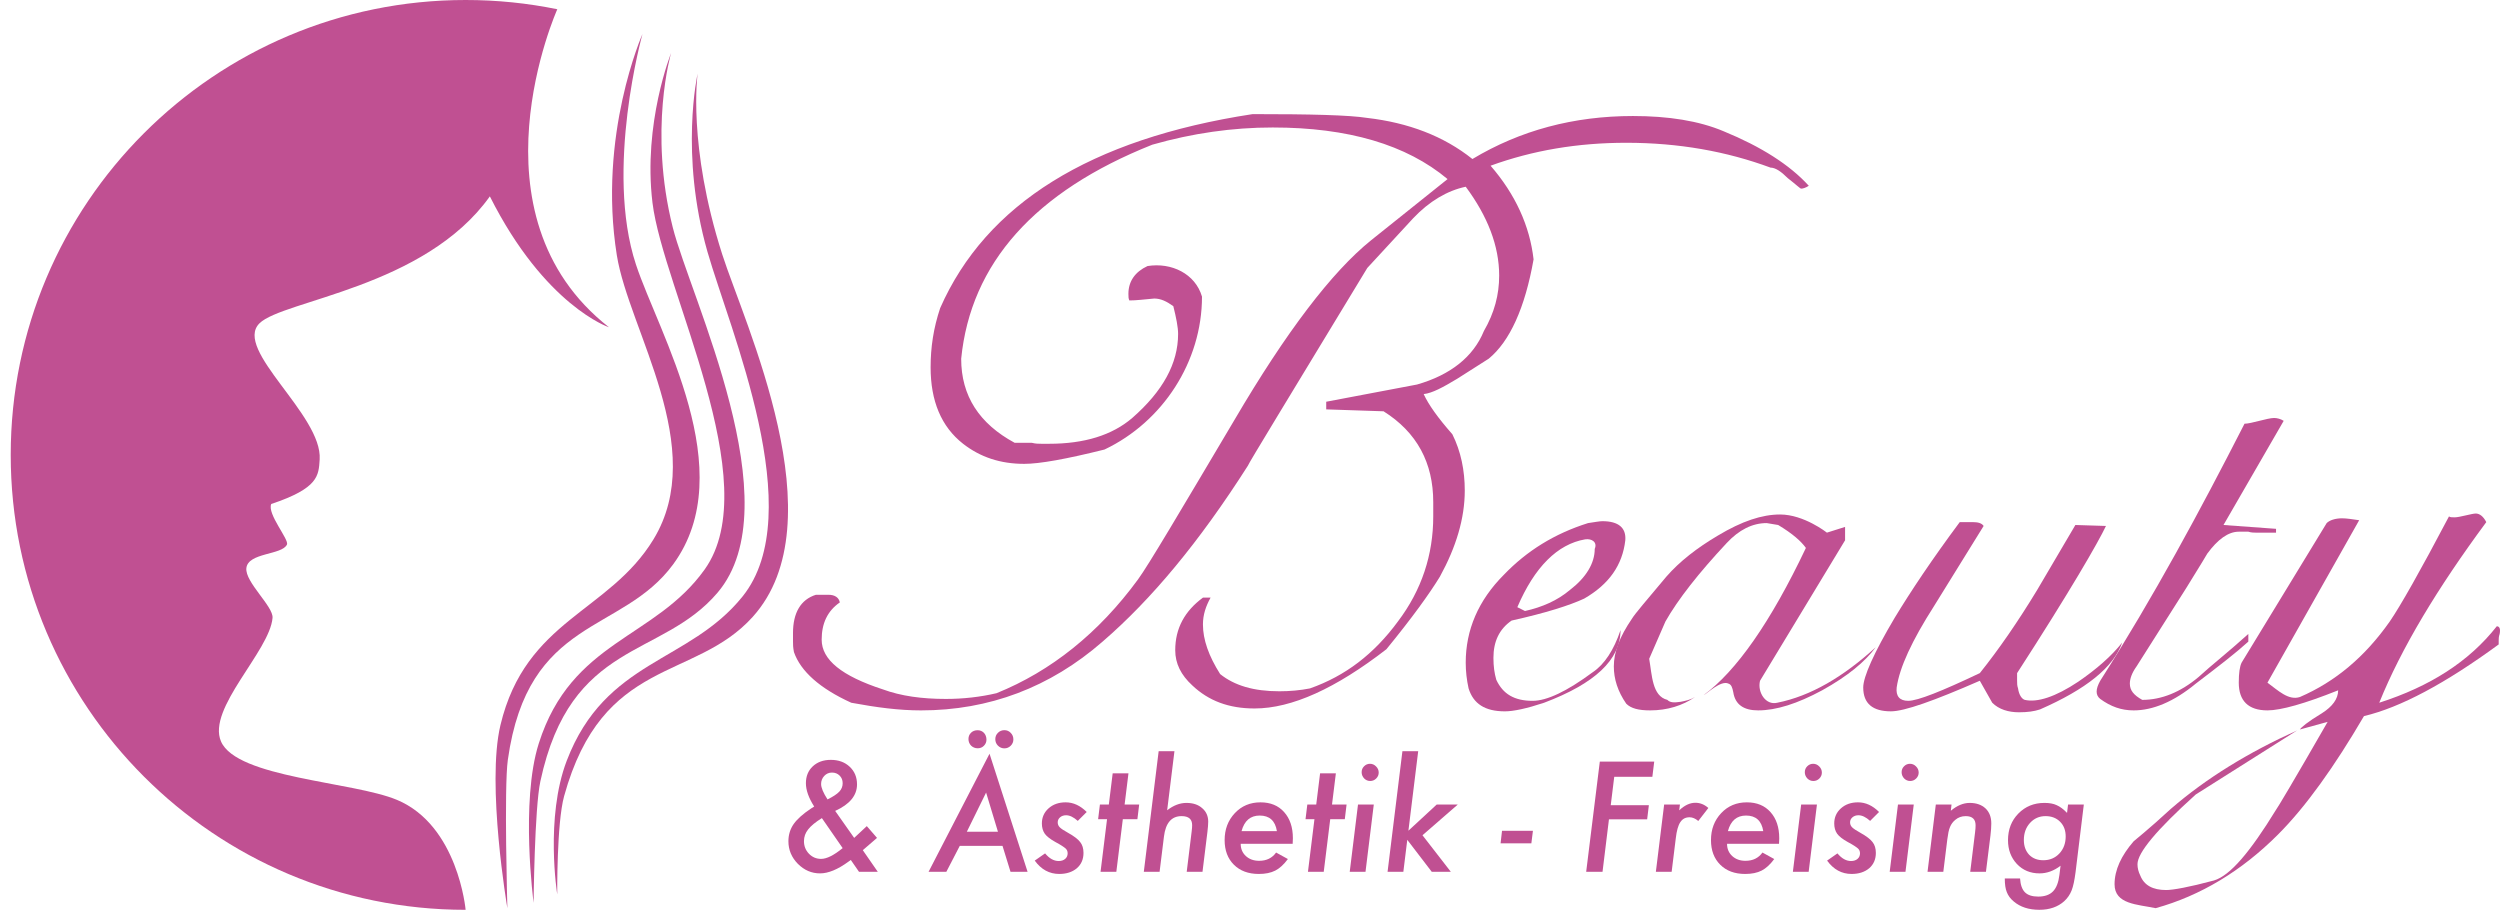 <?xml version="1.0" encoding="utf-8"?>
<!-- Generator: Adobe Illustrator 16.0.0, SVG Export Plug-In . SVG Version: 6.00 Build 0)  -->
<!DOCTYPE svg PUBLIC "-//W3C//DTD SVG 1.1//EN" "http://www.w3.org/Graphics/SVG/1.1/DTD/svg11.dtd">
<svg version="1.1" id="Ebene_1" xmlns="http://www.w3.org/2000/svg" xmlns:xlink="http://www.w3.org/1999/xlink" x="0px" y="0px"
	 width="636.572px" height="231.667px" viewBox="0 0 636.572 231.667" enable-background="new 0 0 636.572 231.667"
	 xml:space="preserve">
<g>
	<path fill="#C05092" d="M348.155,30.028c10.463,1.217,19.465,4.623,26.766,10.463c12.164-7.3,25.791-10.949,40.877-10.949
		c9.004,0,16.789,1.216,23.115,3.893c9.488,3.893,16.789,8.516,21.656,13.869c-0.73,0.486-1.461,0.73-1.947,0.73
		c-0.244,0-1.217-0.974-3.408-2.677c-1.701-1.703-3.162-2.676-4.379-2.676c-11.193-4.137-23.357-6.327-36.74-6.327
		c-12.41,0-23.846,1.947-34.553,5.84c6.328,7.3,9.977,15.329,10.951,23.845c-2.191,12.409-6.084,20.925-11.436,25.305l-8.031,5.11
		c-3.648,2.19-6.326,3.649-8.516,3.893c1.217,2.676,3.65,6.083,7.299,10.219c2.191,4.38,3.164,9.246,3.164,14.355
		c0,7.057-2.189,14.355-6.326,21.898c-2.678,4.381-7.057,10.463-13.627,18.494c-12.895,9.975-24.087,15.084-33.576,15.084
		c-6.569,0-11.68-1.947-15.816-5.84c-2.92-2.676-4.379-5.596-4.379-9.002c0-5.596,2.433-9.977,7.055-13.383h1.947
		c-1.216,2.189-1.947,4.379-1.947,6.812c0,3.893,1.461,8.029,4.381,12.652c3.649,2.92,8.516,4.381,15.085,4.381
		c2.678,0,5.354-0.244,7.786-0.73c9.002-3.162,16.303-8.758,22.385-17.033c6.084-8.028,9.004-17.031,9.004-26.764v-3.65
		c0-9.977-4.137-17.762-12.652-23.115l-14.6-0.486v-1.947l23.115-4.38c8.518-2.433,14.355-7.056,17.033-13.625
		c2.676-4.623,3.893-9.246,3.893-14.113c0-7.542-2.92-15.085-8.516-22.628c-4.625,0.973-9.248,3.65-13.385,8.03l-11.678,12.652
		c-20.195,33.334-30.172,49.636-30.414,50.367c-12.41,19.466-24.575,34.064-36.984,44.771c-13.384,11.68-28.955,17.52-46.231,17.52
		c-5.596,0-11.192-0.73-17.762-1.947c-8.029-3.65-12.896-8.029-14.599-12.896c-0.243-1.217-0.243-1.947-0.243-2.676v-2.191
		c0-5.109,1.947-8.516,5.84-9.732h3.163c1.703,0,2.676,0.73,2.92,1.947c-3.164,2.189-4.623,5.354-4.623,9.488
		c0,5.111,5.109,9.248,15.572,12.652c4.623,1.705,9.976,2.436,16.06,2.436c4.379,0,8.76-0.488,12.895-1.461
		c13.87-5.596,26.036-15.33,36.012-28.955c2.678-3.65,10.706-17.275,24.575-40.634c13.141-22.385,24.819-37.714,34.794-45.744
		L368.592,45.6c-10.463-8.759-25.305-13.139-44.526-13.139c-10.218,0-20.438,1.459-30.657,4.379
		c-29.93,11.923-46.231,30.171-48.664,54.503c0,9.489,4.623,16.546,13.626,21.412h4.38c0.973,0.243,1.702,0.243,2.434,0.243h1.946
		c9.002,0,16.059-2.19,21.169-6.569c7.786-6.813,11.679-13.869,11.679-21.412c0-1.703-0.487-4.137-1.217-7.056
		c-1.703-1.217-3.164-1.947-4.866-1.947c-2.677,0.243-4.623,0.487-6.325,0.487c-0.244-0.487-0.244-0.973-0.244-1.704
		c0-3.163,1.703-5.596,4.866-7.056c6.083-0.973,12.165,1.947,13.87,7.787c0,16.545-9.977,31.875-24.819,38.931
		c-9.733,2.433-16.546,3.65-20.439,3.65c-6.082,0-11.191-1.703-15.572-5.11c-5.596-4.38-8.272-10.949-8.272-19.465
		c0-5.11,0.729-9.976,2.433-15.086c11.68-26.521,38.202-43.067,79.565-49.394C333.799,29.055,343.532,29.298,348.155,30.028z"/>
	<path fill="#C05092" d="M408.01,132.709c4.139,0,6.084,1.703,5.84,4.865c-0.729,6.326-4.137,11.193-10.461,14.843
		c-3.652,1.704-9.734,3.649-18.492,5.597c-3.164,2.189-4.625,5.354-4.625,9.49c0,2.188,0.244,3.893,0.73,5.596
		c1.703,3.648,4.623,5.352,9.246,5.352c3.648,0,8.76-2.432,15.328-7.299c2.92-1.945,5.354-5.596,7.057-10.705
		c0,7.543-6.568,13.625-19.465,18.492c-4.379,1.459-7.787,2.189-9.977,2.189c-5.109,0-8.029-1.945-9.246-5.84
		c-0.486-2.189-0.729-4.379-0.729-6.57c0-8.271,3.162-15.814,9.732-22.385c5.84-6.082,12.895-10.463,21.412-13.139
		C406.065,132.951,407.282,132.709,408.01,132.709z M386.356,154.607l1.945,0.973c4.381-0.973,8.273-2.676,11.436-5.353
		c4.137-3.163,6.328-6.813,6.328-10.463c0.729-1.703-0.73-2.677-2.434-2.433C396.575,138.548,390.737,144.388,386.356,154.607z"/>
	<path fill="#C05092" d="M419.932,167.746c0.73,4.137,0.73,9.49,4.623,10.463c0.73,0.73,1.705,0.73,3.406,0.486
		c1.219-0.244,2.434-0.486,3.65-1.217c-3.164,2.189-7.057,3.408-11.436,3.408c-2.92,0-4.867-0.488-6.084-1.703
		c-2.189-3.164-3.164-6.328-3.164-9.492c0-3.648,1.461-7.541,4.625-12.164c0.73-1.217,3.65-4.623,8.76-10.707
		c3.406-3.893,7.787-7.299,13.139-10.463c6.084-3.648,11.193-5.352,15.816-5.352c6.082,0,11.922,4.623,11.922,4.623l4.623-1.461
		v3.406l-21.656,35.77c-0.729,2.92,1.461,6.324,4.381,5.596c8.516-1.703,16.787-6.568,25.062-14.113
		c-2.678,3.65-7.057,7.301-13.627,10.949c-6.326,3.408-11.68,5.111-16.301,5.111c-3.652,0-5.84-1.461-6.328-4.623
		c-0.244-1.217-0.486-1.947-1.217-2.191c-1.947-0.973-5.596,2.676-6.326,2.92c8.273-6.082,17.031-18.492,26.035-37.471
		c-1.217-1.703-3.406-3.65-7.057-5.84c-1.703-0.243-2.676-0.486-2.92-0.486c-3.648,0-7.055,1.703-10.219,5.109
		c-7.057,7.543-12.408,14.355-15.572,19.951L419.932,167.746z"/>
	<path fill="#C05092" d="M502.415,132.951c1.217,0,2.189,0.244,2.676,0.974l-12.653,20.438c-5.596,8.76-8.758,15.572-9.488,20.684
		c-0.244,2.189,0.73,3.404,2.92,3.404c2.432,0,8.516-2.432,18.249-7.055c4.867-6.082,9.732-13.141,14.6-21.169l9.732-16.546
		l7.787,0.243c-1.947,4.137-9.248,16.789-22.628,37.472v1.947c0,0.729,0,1.215,0.242,1.945c0.244,1.703,0.975,2.678,1.703,2.92
		c3.164,0.73,7.787-0.73,13.626-4.623c4.621-3.162,8.516-6.57,11.193-9.977c-2.191,6.326-9.248,11.922-20.927,17.033
		c-1.459,0.486-3.162,0.729-5.352,0.729c-2.678,0-5.109-0.729-6.812-2.432l-3.164-5.596c-11.68,5.107-19.221,7.785-22.629,7.785
		c-4.623,0-7.057-1.945-7.057-6.082c0-2.676,2.678-8.76,8.029-17.764c4.137-6.812,9.49-14.842,16.547-24.332H502.415z"/>
	<path fill="#C05092" d="M579.061,106.43c0.729,0,1.701,0.243,2.432,0.73l-15.328,26.521l13.38,0.973v0.975h-3.162h-1.945
		c-0.488,0-1.217,0-1.947-0.244h-2.434c-2.676,0-5.351,1.947-8.029,5.596c0,0-1.703,2.92-5.354,8.76l-12.652,19.951
		c-1.217,1.705-1.703,3.164-1.703,4.381c0,1.703,0.975,2.92,3.162,4.137c4.867,0,9.732-1.945,14.357-5.838
		c3.162-2.92,7.542-6.328,12.652-10.951v1.947c-2.92,2.676-7.3,6.084-13.382,10.705c-5.598,4.623-10.949,6.814-15.814,6.814
		c-3.164,0-5.84-0.975-8.518-2.92c-1.217-0.975-1.217-2.436,0-4.623c13.625-21.413,25.305-43.068,36.742-65.454
		C573.221,107.89,577.357,106.43,579.061,106.43z"/>
	<path fill="#C05092" d="M551.563,226.629c1.705,0,5.84-0.729,12.166-2.434c4.136-1.215,9.246-7.299,15.816-18.004
		c0.242-0.244,4.623-7.543,13.139-22.385l-7.057,1.945c0.244-0.486,1.947-1.945,5.598-4.137c2.676-1.703,4.135-3.648,4.135-5.84
		c-8.516,3.408-14.6,5.111-18.004,5.111c-4.867,0-7.301-2.436-7.301-7.057c0-2.434,0.244-4.139,0.73-5.111l21.654-35.523
		c0.732-0.73,2.191-1.217,3.895-1.217c1.217,0,2.678,0.243,4.379,0.486l-23.357,41.365c2.676,1.945,5.352,4.621,8.271,3.648
		c9.004-3.893,16.545-10.219,22.873-19.223c2.676-3.893,7.785-12.895,15.084-26.764c0.244,0.242,0.732,0.242,1.461,0.242
		c1.217,0,4.379-0.973,5.354-0.973c0.973,0,1.945,0.73,2.678,2.189c-12.412,16.789-21.656,32.119-27.252,45.988
		c12.895-4.137,22.871-10.463,29.928-19.467c0.729,0,0.973,0.73,0.729,1.947c-0.244,0.73-0.244,1.217-0.244,1.703v0.973
		c-13.625,9.977-25.061,16.061-34.305,18.25c-7.545,12.896-14.844,23.115-21.9,30.17c-9.246,9.248-19.708,15.572-31.144,18.736
		c-4.623-0.973-10.463-0.973-10.463-6.082c0-3.65,1.703-7.299,4.867-10.949c0.244-0.244,3.404-2.678,9.488-8.273
		c9.004-7.787,19.708-14.355,32.119-19.951l-25.791,16.303c-9.977,9.002-14.844,14.842-14.844,17.762c0,0.973,0.244,1.947,0.73,2.92
		C545.967,225.412,548.157,226.629,551.563,226.629z"/>
</g>
<g>
	<g>
		<path fill="#C05092" d="M219.693,216.48l3.818,5.508h-4.781l-2.09-3.018l-0.582,0.418c-2.727,2-5.145,3-7.253,3
			c-2.146,0-4.03-0.812-5.654-2.438c-1.6-1.635-2.4-3.551-2.4-5.744c0-1.648,0.455-3.121,1.363-4.418
			c0.933-1.297,2.424-2.617,4.472-3.963l0.728-0.455c-1.406-2.205-2.109-4.188-2.109-5.943c0-1.77,0.582-3.199,1.745-4.291
			c1.175-1.102,2.709-1.654,4.6-1.654c1.963,0,3.563,0.582,4.799,1.746c1.248,1.162,1.873,2.666,1.873,4.508
			c0,2.811-1.854,5.061-5.563,6.744l4.836,6.873l3.218-3l2.6,3L219.693,216.48z M209.276,208.316
			c-1.625,1.008-2.794,1.971-3.509,2.891c-0.703,0.885-1.054,1.879-1.054,2.982c0,1.248,0.424,2.314,1.272,3.199
			c0.848,0.873,1.878,1.309,3.09,1.309c1.43,0,3.26-0.916,5.49-2.744L209.276,208.316z M210.712,203.555
			c1.418-0.703,2.418-1.363,3-1.982c0.57-0.605,0.854-1.32,0.854-2.145c0-0.789-0.261-1.438-0.782-1.945
			c-0.509-0.51-1.157-0.764-1.945-0.764c-0.775,0-1.43,0.285-1.963,0.854c-0.533,0.57-0.8,1.256-0.8,2.055
			C209.076,200.561,209.622,201.869,210.712,203.555z"/>
		<path fill="#C05092" d="M244.381,215.389l-3.418,6.6h-4.527l15.525-30.068l9.69,30.068h-4.345l-2.037-6.6H244.381z
			 M246.18,211.789h7.927l-3.018-9.98L246.18,211.789z M251.18,188.338c0,0.605-0.219,1.127-0.654,1.562
			c-0.425,0.426-0.951,0.637-1.582,0.637c-0.327,0-0.636-0.061-0.927-0.182s-0.54-0.285-0.745-0.49
			c-0.207-0.207-0.37-0.455-0.491-0.746s-0.182-0.6-0.182-0.928c0-0.654,0.218-1.193,0.654-1.617s1-0.637,1.69-0.637
			c0.328,0,0.627,0.061,0.9,0.182c0.272,0.121,0.509,0.289,0.709,0.5c0.199,0.213,0.354,0.467,0.463,0.764
			C251.125,187.68,251.18,187.998,251.18,188.338z M258.034,188.283c0,0.617-0.225,1.152-0.672,1.6
			c-0.449,0.447-0.988,0.672-1.619,0.672c-0.63,0-1.176-0.229-1.636-0.689c-0.448-0.449-0.673-1-0.673-1.654
			c0-0.643,0.225-1.182,0.673-1.619c0.448-0.447,0.993-0.672,1.636-0.672s1.182,0.23,1.619,0.691
			C257.809,187.059,258.034,187.617,258.034,188.283z"/>
		<path fill="#C05092" d="M276.705,206.754l-2.272,2.271c-1.066-0.957-2.055-1.436-2.964-1.436c-0.618,0-1.13,0.172-1.536,0.518
			s-0.608,0.773-0.608,1.281c0,0.498,0.17,0.916,0.509,1.256c0.339,0.352,1.048,0.824,2.127,1.418
			c1.539,0.859,2.569,1.648,3.091,2.363c0.557,0.703,0.836,1.617,0.836,2.744c0,1.625-0.563,2.928-1.69,3.908
			c-1.152,0.971-2.648,1.455-4.49,1.455c-2.51,0-4.588-1.133-6.236-3.398l2.637-1.838c1.078,1.299,2.229,1.945,3.454,1.945
			c0.69,0,1.245-0.182,1.663-0.545s0.627-0.836,0.627-1.418c0-0.508-0.175-0.92-0.527-1.236c-0.17-0.156-0.466-0.375-0.891-0.654
			c-0.424-0.279-1-0.611-1.727-1c-1.285-0.715-2.176-1.412-2.673-2.09c-0.497-0.717-0.745-1.588-0.745-2.619
			c0-1.551,0.57-2.836,1.709-3.854s2.588-1.527,4.345-1.527C273.28,204.299,275.068,205.117,276.705,206.754z"/>
		<path fill="#C05092" d="M285.903,208.59l-1.654,13.398h-4.018l1.654-13.398h-2.272l0.455-3.727h2.272l0.981-7.945h4.019
			l-0.982,7.945h3.709l-0.454,3.727H285.903z"/>
		<path fill="#C05092" d="M299.047,191.283l-1.854,15.033c1.611-1.248,3.247-1.871,4.909-1.871c1.672,0,3.005,0.441,3.999,1.326
			c1.029,0.873,1.545,2.018,1.545,3.436c0,0.34-0.018,0.725-0.054,1.154c-0.037,0.432-0.086,0.92-0.146,1.465l-1.255,10.162h-4.018
			l1.272-10.381c0.073-0.557,0.109-1.061,0.109-1.51c0-1.525-0.898-2.289-2.69-2.289c-2.571,0-4.067,1.738-4.49,5.217l-1.109,8.963
			h-4.018l3.781-30.705H299.047z"/>
		<path fill="#C05092" d="M315.918,214.861c0,1.262,0.437,2.297,1.309,3.109c0.884,0.811,2.011,1.217,3.382,1.217
			c1.878,0,3.319-0.701,4.326-2.107l3,1.654c-1.044,1.406-2.116,2.387-3.218,2.945c-1.116,0.568-2.509,0.854-4.182,0.854
			c-2.654,0-4.771-0.781-6.345-2.346c-1.576-1.562-2.363-3.652-2.363-6.271c0-2.738,0.865-5.029,2.6-6.871
			c1.72-1.83,3.896-2.746,6.526-2.746c2.546,0,4.551,0.824,6.018,2.473c1.491,1.66,2.236,3.885,2.236,6.672
			c0,0.291-0.019,0.764-0.055,1.418H315.918z M325.135,211.625c-0.426-2.643-1.885-3.963-4.381-3.963
			c-2.364,0-3.903,1.32-4.618,3.963H325.135z"/>
		<path fill="#C05092" d="M338.715,208.59l-1.654,13.398h-4.018l1.654-13.398h-2.272l0.454-3.727h2.272l0.982-7.945h4.017
			l-0.982,7.945h3.709l-0.453,3.727H338.715z"/>
		<path fill="#C05092" d="M349.805,204.863l-2.109,17.125h-4.018l2.109-17.125H349.805z M351.059,196.719
			c0,0.582-0.213,1.084-0.637,1.508c-0.426,0.426-0.934,0.637-1.527,0.637s-1.109-0.219-1.545-0.654
			c-0.426-0.461-0.637-0.988-0.637-1.582s0.205-1.096,0.619-1.508c0.424-0.426,0.926-0.637,1.508-0.637
			c0.594,0,1.109,0.225,1.545,0.672C350.833,195.592,351.059,196.111,351.059,196.719z"/>
		<path fill="#C05092" d="M361.112,191.283l-2.49,20.234l7.199-6.654h5.363l-8.98,7.816l7.217,9.309h-4.854l-6.236-8.145l-1,8.145
			h-4.018l3.781-30.705H361.112z"/>
		<path fill="#C05092" d="M390.327,211.553l-0.4,3.182h-7.834l0.363-3.182H390.327z"/>
		<path fill="#C05092" d="M421.213,193.918l-0.473,3.873h-9.707l-0.891,7.236h9.707l-0.436,3.6h-9.727l-1.637,13.361h-4.162
			l3.473-28.07H421.213z"/>
		<path fill="#C05092" d="M427.758,204.863l-0.182,1.473c1.355-1.285,2.727-1.928,4.109-1.928c1.211,0,2.314,0.443,3.309,1.328
			l-2.564,3.309c-0.74-0.631-1.479-0.945-2.217-0.945c-0.51,0-0.959,0.1-1.346,0.299c-0.389,0.201-0.725,0.516-1.01,0.945
			s-0.521,0.984-0.709,1.664s-0.336,1.49-0.445,2.436l-1.055,8.545h-4.018l2.109-17.125H427.758z"/>
		<path fill="#C05092" d="M439.756,214.861c0,1.262,0.438,2.297,1.311,3.109c0.883,0.811,2.01,1.217,3.381,1.217
			c1.877,0,3.318-0.701,4.326-2.107l3,1.654c-1.043,1.406-2.117,2.387-3.219,2.945c-1.115,0.568-2.508,0.854-4.18,0.854
			c-2.654,0-4.771-0.781-6.346-2.346c-1.576-1.562-2.363-3.652-2.363-6.271c0-2.738,0.865-5.029,2.6-6.871
			c1.721-1.83,3.896-2.746,6.527-2.746c2.545,0,4.549,0.824,6.018,2.473c1.49,1.66,2.236,3.885,2.236,6.672
			c0,0.291-0.02,0.764-0.055,1.418H439.756z M448.975,211.625c-0.426-2.643-1.887-3.963-4.383-3.963
			c-2.363,0-3.902,1.32-4.617,3.963H448.975z"/>
		<path fill="#C05092" d="M462.645,204.863l-2.109,17.125h-4.018l2.109-17.125H462.645z M463.899,196.719
			c0,0.582-0.213,1.084-0.635,1.508c-0.426,0.426-0.936,0.637-1.527,0.637c-0.596,0-1.109-0.219-1.545-0.654
			c-0.426-0.461-0.637-0.988-0.637-1.582s0.205-1.096,0.617-1.508c0.424-0.426,0.928-0.637,1.51-0.637
			c0.592,0,1.109,0.225,1.545,0.672C463.674,195.592,463.899,196.111,463.899,196.719z"/>
		<path fill="#C05092" d="M478.461,206.754l-2.271,2.271c-1.068-0.957-2.055-1.436-2.965-1.436c-0.617,0-1.131,0.172-1.535,0.518
			c-0.408,0.346-0.609,0.773-0.609,1.281c0,0.498,0.17,0.916,0.51,1.256c0.338,0.352,1.047,0.824,2.127,1.418
			c1.537,0.859,2.568,1.648,3.09,2.363c0.557,0.703,0.836,1.617,0.836,2.744c0,1.625-0.562,2.928-1.689,3.908
			c-1.154,0.971-2.65,1.455-4.492,1.455c-2.508,0-4.588-1.133-6.234-3.398l2.635-1.838c1.078,1.299,2.23,1.945,3.455,1.945
			c0.691,0,1.246-0.182,1.664-0.545s0.627-0.836,0.627-1.418c0-0.508-0.176-0.92-0.527-1.236c-0.172-0.156-0.467-0.375-0.891-0.654
			c-0.426-0.279-1-0.611-1.727-1c-1.287-0.715-2.178-1.412-2.674-2.09c-0.498-0.717-0.744-1.588-0.744-2.619
			c0-1.551,0.568-2.836,1.709-3.854c1.137-1.018,2.586-1.527,4.344-1.527C475.036,204.299,476.825,205.117,478.461,206.754z"/>
		<path fill="#C05092" d="M487.297,204.863l-2.109,17.125h-4.018l2.109-17.125H487.297z M488.551,196.719
			c0,0.582-0.213,1.084-0.637,1.508c-0.426,0.426-0.934,0.637-1.527,0.637s-1.107-0.219-1.545-0.654
			c-0.426-0.461-0.637-0.988-0.637-1.582s0.207-1.096,0.619-1.508c0.424-0.426,0.928-0.637,1.508-0.637
			c0.594,0,1.109,0.225,1.547,0.672C488.327,195.592,488.551,196.111,488.551,196.719z"/>
		<path fill="#C05092" d="M496.915,204.863l-0.182,1.582c1.586-1.334,3.191-2,4.817-2c1.672,0,3.012,0.465,4.018,1.398
			c0.982,0.934,1.473,2.207,1.473,3.818c0,0.873-0.072,1.916-0.219,3.127l-1.145,9.199h-4l1.236-10.072
			c0.047-0.375,0.082-0.709,0.1-1c0.02-0.291,0.027-0.551,0.027-0.781c0-1.551-0.836-2.326-2.508-2.326
			c-1.032,0-1.917,0.314-2.655,0.945c-0.607,0.496-1.055,1.102-1.346,1.816c-0.158,0.365-0.291,0.811-0.4,1.338
			c-0.107,0.527-0.207,1.135-0.291,1.826l-1.018,8.254h-4.018l2.109-17.125H496.915z"/>
		<path fill="#C05092" d="M530.6,204.863l-2.107,17.252c-0.135,1.029-0.283,1.928-0.447,2.691c-0.162,0.764-0.348,1.406-0.553,1.926
			c-0.426,1.066-1.054,1.982-1.89,2.746c-1.627,1.453-3.734,2.182-6.328,2.182c-2.68,0-4.848-0.703-6.508-2.109
			c-0.85-0.703-1.443-1.502-1.781-2.4c-0.34-0.824-0.51-1.98-0.51-3.471h3.891c0.098,1.611,0.51,2.783,1.236,3.518
			c0.727,0.732,1.855,1.1,3.381,1.1c1.648,0,2.902-0.439,3.764-1.318c0.859-0.879,1.406-2.275,1.637-4.191l0.291-2.344
			c-1.699,1.297-3.48,1.945-5.346,1.945c-2.326,0-4.248-0.795-5.762-2.383c-1.518-1.623-2.273-3.646-2.273-6.072
			c0-2.727,0.879-4.986,2.637-6.779c1.77-1.807,3.98-2.709,6.635-2.709c1.273,0,2.303,0.188,3.092,0.562
			c0.859,0.363,1.75,1.025,2.672,1.982l0.254-2.127H530.6z M525.983,212.988c0-1.551-0.473-2.799-1.418-3.744
			c-0.945-0.957-2.182-1.436-3.709-1.436c-1.588,0-2.908,0.582-3.963,1.744c-1.043,1.152-1.562,2.6-1.562,4.346
			c0,1.527,0.447,2.775,1.344,3.744c0.91,0.934,2.109,1.4,3.6,1.4c1.66,0,3.023-0.57,4.092-1.709
			C525.444,216.182,525.983,214.734,525.983,212.988z"/>
	</g>
</g>
<g>
	<path fill="#C05092" d="M118.563,231.666c-63.973,0-115.833-51.859-115.833-115.833S54.59,0,118.563,0
		c7.997,0,15.804,0.811,23.344,2.353c0,0-23.511,52.313,13.156,80.98c0,0-16.292-5.417-30.333-33.333
		c-16.583,23.292-52.708,26.417-58.667,32.333c-6.726,6.679,16.083,23.333,15.333,34.677c-0.271,4.092-0.25,7.281-12.333,11.323
		c-1.088,2.548,4.604,9.052,4,10.333c-1.274,2.702-9.917,2-10.333,6c-0.371,3.561,6.917,9.75,6.667,12.668
		c-0.728,8.49-16.75,23.082-13.125,31.457c4.028,9.307,33.621,10.215,44.792,14.875
		C116.646,210.166,118.563,231.666,118.563,231.666z"/>
	<path fill="#C05092" d="M163.593,8.661c0,0-11.431,25.734-6.53,56.339c3.056,19.086,23.472,49.112,9.333,72.333
		c-11.333,18.612-32.521,20.406-38.962,47.278c-3.625,15.125,1.762,46.658,1.762,46.658s-0.878-30.713,0.113-37.787
		c5.125-36.563,29.06-31.966,42.125-49.824c17.333-23.693-3.714-58.778-9.5-76.297C153.934,43.139,163.593,8.661,163.593,8.661z"/>
	<path fill="#C05092" d="M170.888,13.479c0,0-7.2,17.909-4.75,38.125c2.667,22,29.079,71.231,13.305,93.376
		c-12.643,17.748-33.906,18.013-42.264,44.352c-4.704,14.825-1.308,40.55-1.308,40.55s0.227-23.96,1.725-30.944
		c7.743-36.101,30.809-31.169,45.125-48.041c18.994-22.385-6.906-75.111-11.417-93C165.069,33.16,170.888,13.479,170.888,13.479z"/>
	<path fill="#C05092" d="M177.638,18.729c0,0-4.625,20.5,2.5,45.375c5.682,19.837,25.976,66.582,8.942,87.772
		c-13.653,16.983-34.895,16.012-44.769,41.82c-5.557,14.527-2.423,34.032-2.423,34.032s-0.151-18.115,1.75-25
		c9.828-35.59,33.161-29.21,48-45.625c21.833-24.152-2.13-74.802-7.75-92.375C175.013,36.979,177.638,18.729,177.638,18.729z"/>
</g>
</svg>
